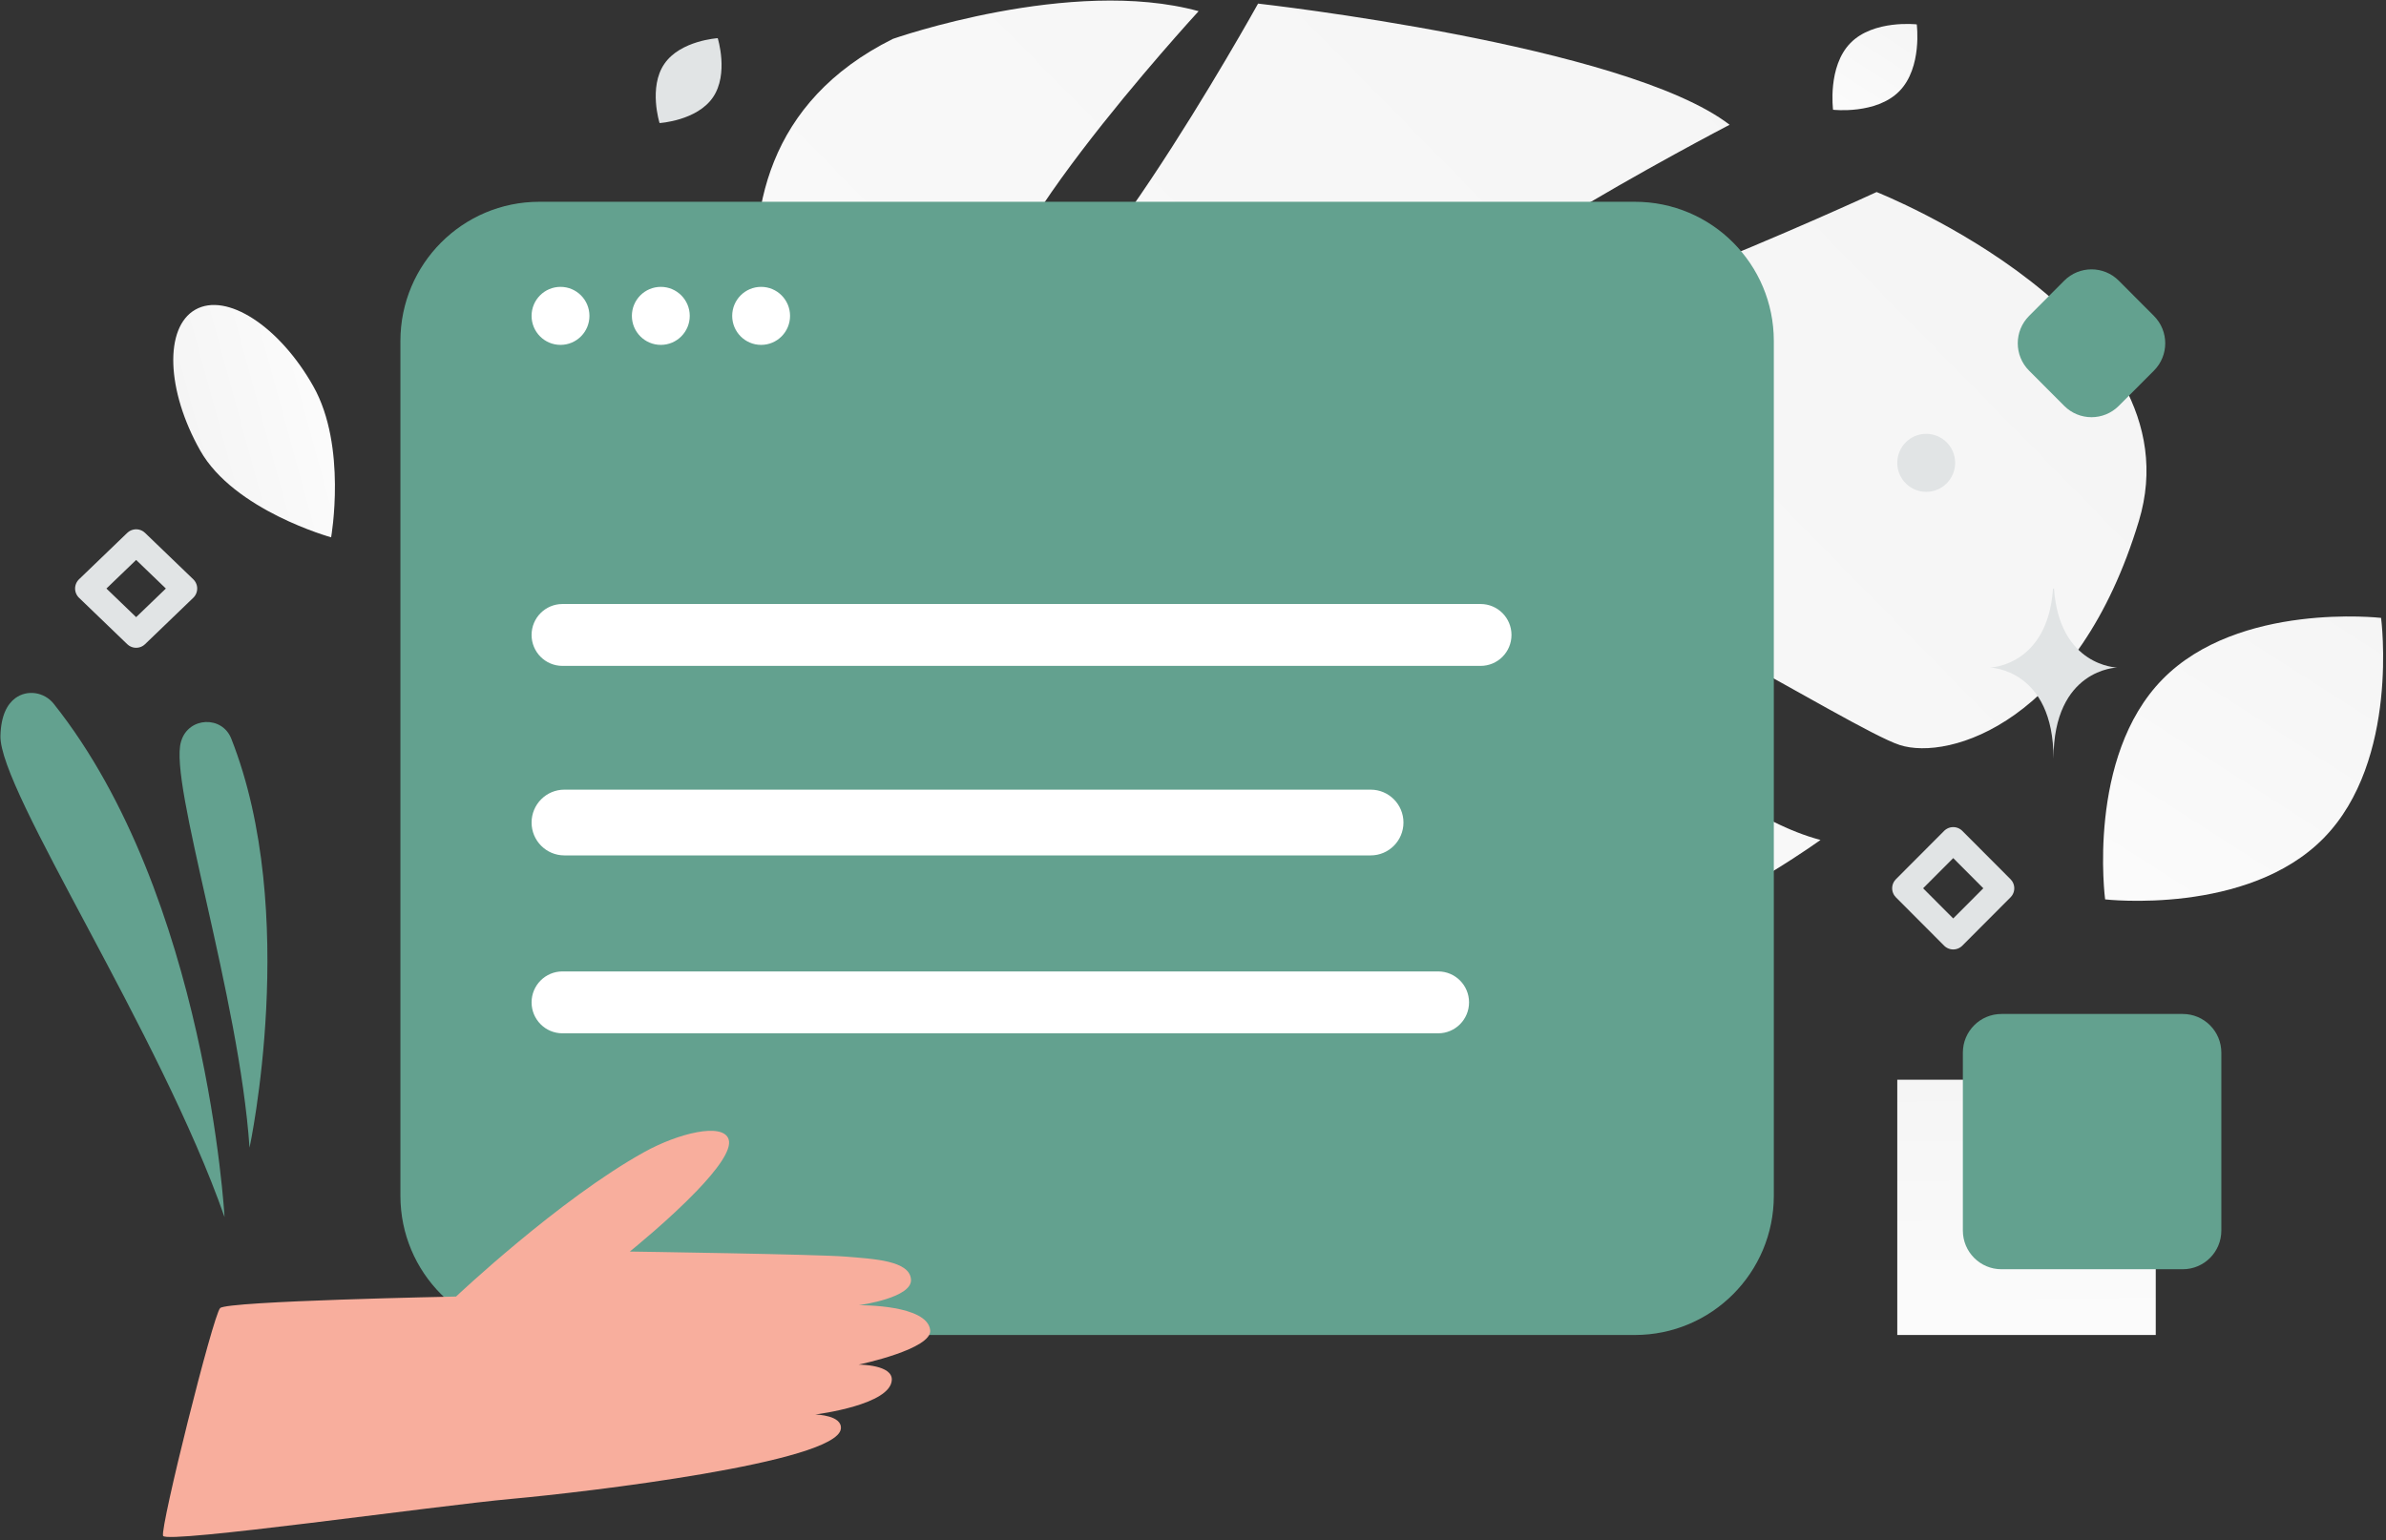 <?xml version="1.0" encoding="UTF-8"?> <svg xmlns="http://www.w3.org/2000/svg" width="494" height="319" viewBox="0 0 494 319" fill="none"><rect x="0" y="0" width="494" height="319" fill="#333333" stroke="none"/><path d="M442.834 107.905C455.434 66.245 388.533 39.771 388.533 39.771C388.533 39.771 308.939 76.584 296.17 70.642C283.401 64.7 358.097 25.839 358.097 25.839C336.539 9.224 260.474 0.746 260.474 0.746C260.474 0.746 218.805 75.802 207.888 66.889C196.969 57.978 248.165 2.316 248.165 2.316C221.796 -4.93 184.865 8.051 184.865 8.051C132.571 34.105 168.634 100.1 168.634 100.1C168.634 100.1 153.635 125.8 120.034 144.992C120.034 144.992 113.196 148.138 103.963 154.986L110.014 158.784C111.487 157.492 113.015 156.265 114.594 155.106C114.603 155.096 114.614 155.088 114.626 155.085C114.652 155.068 114.668 155.052 114.695 155.036C116.084 154.095 117.479 153.163 118.881 152.24L118.887 152.235L118.892 152.23C123.006 149.754 125.932 147.862 127.924 146.422L127.939 146.406C140.592 138.483 157.835 128.642 165.101 128.87C165.101 128.87 165.019 127.505 165.539 125.273C165.402 126.42 165.248 127.615 165.101 128.87C161.573 157.633 211.072 193.842 243.642 206.009C276.212 218.175 268.724 202.12 261.443 179.121C254.162 156.121 219.419 139.187 213.041 127.957C206.663 116.729 223.961 120.353 242.286 133.908C260.6 147.462 258.191 172.797 287.423 195.263C316.656 217.73 376.918 173.949 376.918 173.949C351.285 167.169 320.205 131.145 323.352 122.798C326.504 114.446 383.034 150.937 393.3 154.279C403.583 157.627 430.233 149.564 442.834 107.905V107.905Z" fill="url(#paint0_linear_281_322)"></path><path d="M82.901 70.622C82.901 54.697 95.775 41.787 111.656 41.787H338.499C354.38 41.787 367.254 54.697 367.254 70.622V247.634C367.254 263.559 354.38 276.469 338.499 276.469H111.656C95.775 276.469 82.901 263.559 82.901 247.634V70.622Z" fill="#63A18F"></path><path d="M116.049 71.423C119.357 71.423 122.039 68.734 122.039 65.416C122.039 62.098 119.357 59.408 116.049 59.408C112.74 59.408 110.058 62.098 110.058 65.416C110.058 68.734 112.74 71.423 116.049 71.423Z" fill="white"></path><path d="M136.817 71.423C140.125 71.423 142.807 68.734 142.807 65.416C142.807 62.098 140.125 59.408 136.817 59.408C133.508 59.408 130.826 62.098 130.826 65.416C130.826 68.734 133.508 71.423 136.817 71.423Z" fill="white"></path><path d="M157.584 71.423C160.892 71.423 163.574 68.734 163.574 65.416C163.574 62.098 160.892 59.408 157.584 59.408C154.275 59.408 151.593 62.098 151.593 65.416C151.593 68.734 154.275 71.423 157.584 71.423Z" fill="white"></path><path d="M297.763 201.178H116.449C112.92 201.178 110.059 204.047 110.059 207.586C110.059 211.125 112.92 213.994 116.449 213.994H297.763C301.292 213.994 304.153 211.125 304.153 207.586C304.153 204.047 301.292 201.178 297.763 201.178Z" fill="white"></path><path d="M283.786 163.533H116.848C113.098 163.533 110.059 166.581 110.059 170.341V170.342C110.059 174.102 113.098 177.15 116.848 177.15H283.786C287.536 177.15 290.575 174.102 290.575 170.342V170.341C290.575 166.581 287.536 163.533 283.786 163.533Z" fill="white"></path><path d="M306.55 125.087H116.449C112.92 125.087 110.059 127.956 110.059 131.495C110.059 135.034 112.92 137.902 116.449 137.902H306.55C310.079 137.902 312.94 135.034 312.94 131.495C312.94 127.956 310.079 125.087 306.55 125.087Z" fill="white"></path><path d="M33.761 318.063C33.132 316.352 44.111 272.38 45.578 270.898C47.048 269.424 94.423 268.509 94.423 268.509C94.423 268.509 115.77 248.334 133.421 238.567C140.382 234.709 149.669 232.396 150.85 235.932C151.583 238.123 148.358 242.361 144.256 246.632C144.247 246.646 144.233 246.658 144.219 246.67C138.51 252.611 131.138 258.588 130.444 259.15C130.405 259.177 130.391 259.189 130.391 259.189C130.391 259.189 169.336 259.755 175.099 260.239C180.864 260.714 188.466 261.047 188.616 265.054C188.758 268.735 178.405 270.22 177.79 270.307C178.432 270.302 191.982 270.219 192.589 275.46C193.039 279.359 178.202 282.519 177.764 282.606C178.114 282.609 184.771 282.645 184.641 285.77C184.426 290.908 169.392 292.855 168.777 292.937C169.104 292.945 174.451 293.113 174.088 295.922C173.187 302.88 121.632 308.986 105.998 310.401C90.35 311.806 34.396 319.776 33.761 318.063Z" fill="#F8AE9D"></path><path d="M392.814 223.605H446.33V276.469H392.814V223.605Z" fill="url(#paint1_linear_281_322)"></path><path d="M451.921 209.989H414.38C409.969 209.989 406.393 213.575 406.393 217.998V254.843C406.393 259.266 409.969 262.852 414.38 262.852H451.921C456.333 262.852 459.909 259.266 459.909 254.843V217.998C459.909 213.575 456.333 209.989 451.921 209.989Z" fill="#63A18F"></path><path d="M445.954 65.429L438.675 58.129C435.556 55.001 430.498 55.001 427.379 58.129L420.1 65.429C416.98 68.556 416.98 73.628 420.1 76.756L427.379 84.055C430.498 87.183 435.556 87.183 438.675 84.055L445.954 76.756C449.073 73.628 449.073 68.556 445.954 65.429Z" fill="#63A18F"></path><path d="M398.805 89.844C402.113 89.844 404.795 92.534 404.795 95.852C404.795 99.17 402.113 101.859 398.805 101.859C395.496 101.859 392.814 99.17 392.814 95.852C392.814 92.534 395.496 89.844 398.805 89.844Z" fill="#E1E4E5"></path><path d="M51.664 237.68C51.664 237.68 62.13 189.03 47.88 152.965C45.987 148.173 39.121 148.455 37.549 153.375C37.523 153.456 37.495 153.54 37.47 153.626C34.926 162.069 49.53 206.389 51.664 237.68V237.68ZM46.49 252.056C46.49 252.056 42.783 185.487 11.114 145.74C9.183 143.317 5.641 142.742 3.152 144.598C1.533 145.809 0.203 148.11 0.092 152.378C-0.199 163.765 33.143 213.865 46.49 252.056Z" fill="#63A18F"></path><path d="M28.187 131.495L18.203 121.883L28.187 112.272L38.172 121.883L28.187 131.495ZM404.396 193.97L394.412 183.958L404.396 173.946L414.38 183.958L404.396 193.97Z" stroke="#E1E4E5" stroke-width="5.313" stroke-linecap="round" stroke-linejoin="round"></path><path d="M137.547 13.226C134.222 18.079 136.559 25.484 136.559 25.484C136.559 25.484 144.285 25.016 147.607 20.16C150.932 15.307 148.598 7.905 148.598 7.905C148.598 7.905 140.872 8.374 137.547 13.226Z" fill="#E1E4E5"></path><path d="M481.112 173.554C465.34 189.652 435.847 186.258 435.847 186.258C435.847 186.258 431.944 156.764 447.731 140.677C463.503 124.579 492.982 127.963 492.982 127.963C492.982 127.963 496.885 157.456 481.112 173.554V173.554Z" fill="url(#paint2_linear_281_322)"></path><path d="M393.248 18.877C388.465 23.759 379.519 22.73 379.519 22.73C379.519 22.73 378.335 13.784 383.123 8.904C387.907 4.022 396.848 5.049 396.848 5.049C396.848 5.049 398.032 13.995 393.248 18.877Z" fill="url(#paint3_linear_281_322)"></path><path d="M64.868 79.993C71.888 92.429 68.557 111.273 68.557 111.273C68.557 111.273 48.468 105.731 41.447 93.294C34.427 80.859 33.978 67.805 40.441 64.129C46.913 60.45 57.848 67.557 64.868 79.993V79.993Z" fill="url(#paint4_linear_281_322)"></path><path d="M425.259 121.883H425.067C423.933 137.999 411.984 138.247 411.984 138.247C411.984 138.247 425.16 138.505 425.16 157.126C425.16 138.505 438.338 138.247 438.338 138.247C438.338 138.247 426.393 137.999 425.259 121.883Z" fill="#E1E4E5"></path><defs><linearGradient id="paint0_linear_281_322" x1="45.162" y1="327.477" x2="597.306" y2="-215.06" gradientUnits="userSpaceOnUse"><stop stop-color="white"></stop><stop offset="1" stop-color="#EEEEEE"></stop></linearGradient><linearGradient id="paint1_linear_281_322" x1="420.713" y1="306.107" x2="419.103" y2="166.099" gradientUnits="userSpaceOnUse"><stop stop-color="white"></stop><stop offset="1" stop-color="#EEEEEE"></stop></linearGradient><linearGradient id="paint2_linear_281_322" x1="418.185" y1="228.539" x2="532.658" y2="49.588" gradientUnits="userSpaceOnUse"><stop stop-color="white"></stop><stop offset="1" stop-color="#EEEEEE"></stop></linearGradient><linearGradient id="paint3_linear_281_322" x1="374.161" y1="35.554" x2="408.882" y2="-18.723" gradientUnits="userSpaceOnUse"><stop stop-color="white"></stop><stop offset="1" stop-color="#EEEEEE"></stop></linearGradient><linearGradient id="paint4_linear_281_322" x1="82.08" y1="78.998" x2="9.29" y2="98.936" gradientUnits="userSpaceOnUse"><stop stop-color="white"></stop><stop offset="1" stop-color="#EEEEEE"></stop></linearGradient></defs></svg> 